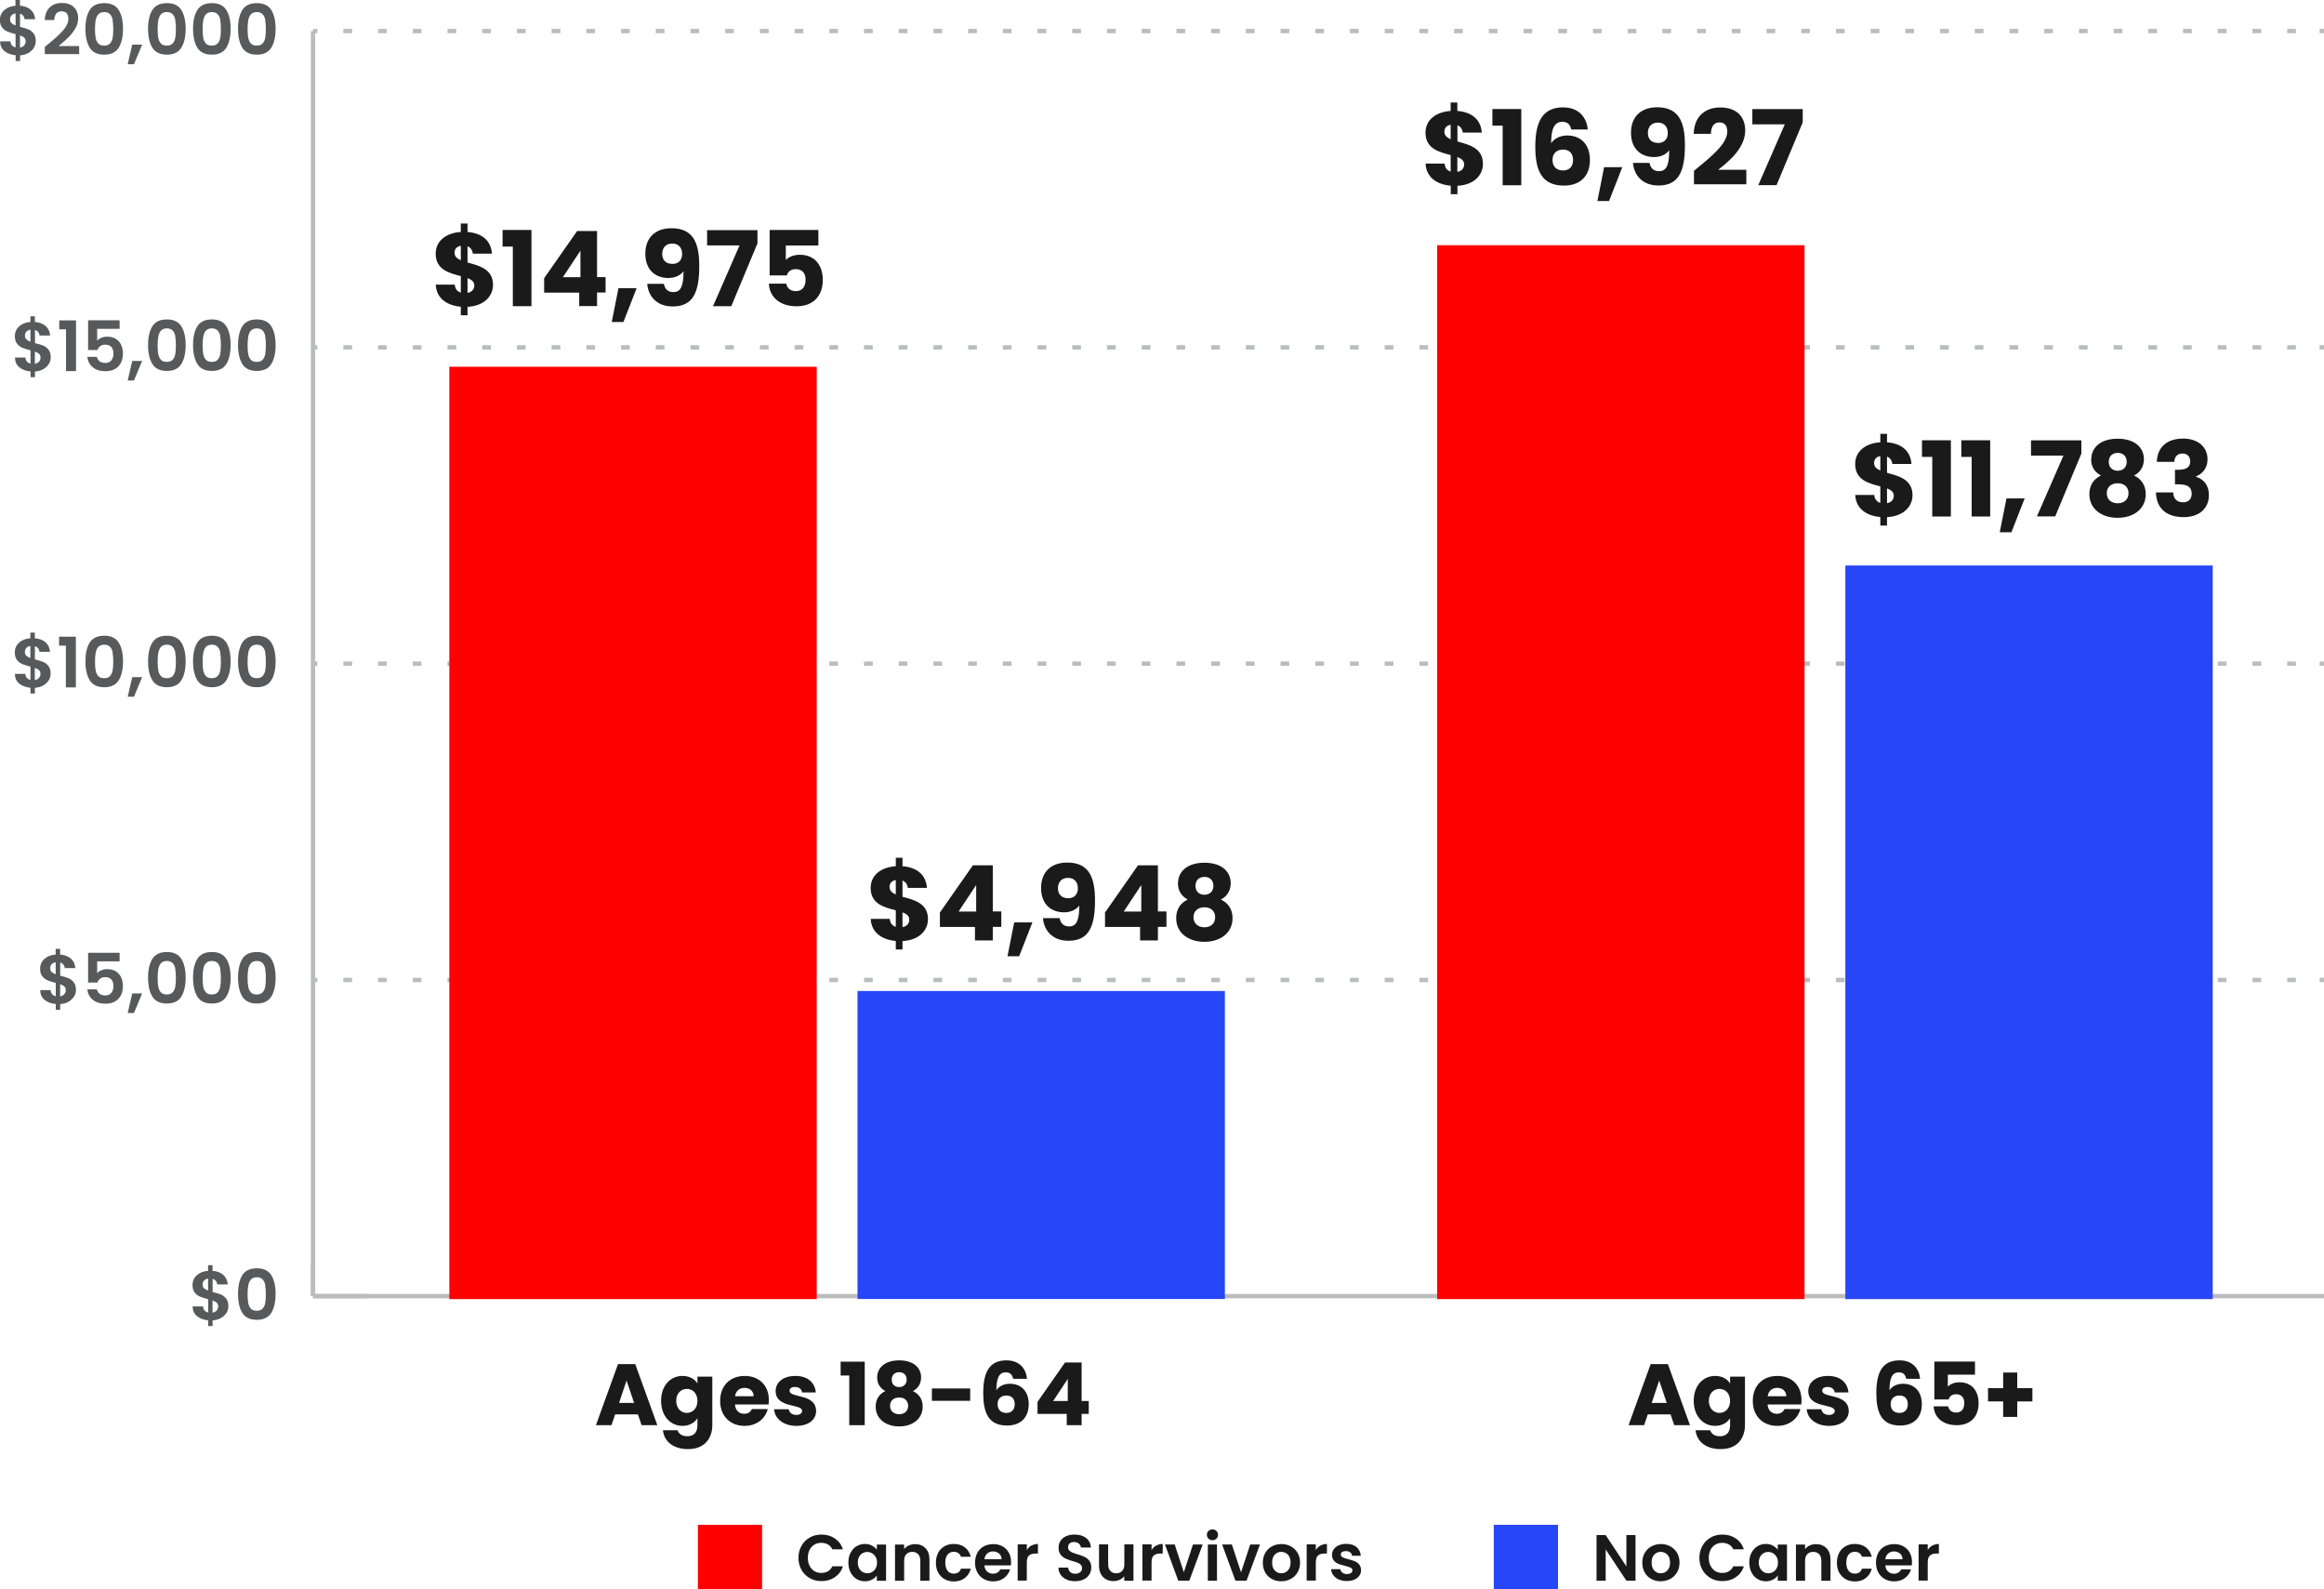 <?xml version="1.0" encoding="UTF-8"?>
<svg id="Layer_2" data-name="Layer 2" xmlns="http://www.w3.org/2000/svg" viewBox="0 0 267.14 182.63">
  <defs>
    <style>
      .cls-1 {
        fill: red;
      }

      .cls-2 {
        fill: #1a1a1a;
      }

      .cls-3 {
        fill: #58595b;
      }

      .cls-4 {
        fill: #2746f7;
      }

      .cls-5 {
        stroke-dasharray: 0 0 1 2.99;
      }

      .cls-5, .cls-6 {
        fill: none;
        stroke: #babcbe;
        stroke-miterlimit: 10;
        stroke-width: .5px;
      }
    </style>
  </defs>
  <g id="Layer_1-2" data-name="Layer 1">
    <g>
      <path class="cls-2" d="M73.33,162.55h-2.62l-.42,1.24h-1.79l2.54-7.02h1.98l2.54,7.02h-1.81l-.42-1.24Zm-1.31-3.89l-.86,2.57h1.73l-.87-2.57Z"/>
      <path class="cls-2" d="M78.45,158.13c.82,0,1.42,.37,1.72,.87v-.79h1.71v5.57c0,1.49-.86,2.76-2.79,2.76-1.66,0-2.74-.84-2.89-2.17h1.69c.11,.42,.53,.69,1.12,.69,.65,0,1.16-.34,1.16-1.28v-.79c-.31,.49-.9,.88-1.72,.88-1.37,0-2.46-1.12-2.46-2.88s1.09-2.86,2.46-2.86Zm.5,1.49c-.64,0-1.22,.48-1.22,1.37s.58,1.39,1.22,1.39,1.22-.49,1.22-1.38-.57-1.38-1.22-1.38Z"/>
      <path class="cls-2" d="M85.6,163.87c-1.64,0-2.82-1.1-2.82-2.87s1.16-2.87,2.82-2.87,2.78,1.08,2.78,2.78c0,.16-.01,.33-.03,.5h-3.87c.06,.73,.51,1.07,1.06,1.07,.48,0,.75-.24,.89-.54h1.82c-.27,1.09-1.26,1.93-2.65,1.93Zm-1.11-3.41h2.14c0-.61-.48-.96-1.05-.96s-.99,.34-1.09,.96Z"/>
      <path class="cls-2" d="M91.55,163.87c-1.49,0-2.49-.83-2.57-1.91h1.69c.04,.39,.39,.65,.86,.65,.44,0,.67-.2,.67-.45,0-.9-3.04-.25-3.04-2.3,0-.95,.81-1.73,2.27-1.73s2.24,.8,2.35,1.9h-1.58c-.05-.38-.34-.63-.82-.63-.4,0-.62,.16-.62,.43,0,.89,3.02,.26,3.05,2.34,0,.97-.86,1.7-2.26,1.7Z"/>
      <path class="cls-2" d="M97.62,158.08h-.99v-1.59h2.77v7.3h-1.78v-5.71Z"/>
      <path class="cls-2" d="M100.83,158.3c0-1.04,.81-1.96,2.53-1.96s2.52,.92,2.52,1.96c0,.75-.39,1.28-.94,1.57,.71,.34,1.12,.95,1.12,1.78,0,1.46-1.21,2.28-2.7,2.28s-2.7-.82-2.7-2.28c0-.83,.41-1.45,1.11-1.78-.56-.3-.94-.8-.94-1.57Zm1.48,3.27c0,.55,.39,.96,1.05,.96s1.03-.42,1.03-.96c0-.6-.42-.96-1.03-.96s-1.05,.34-1.05,.96Zm1.91-3.01c0-.55-.35-.86-.86-.86s-.86,.31-.86,.87c0,.53,.37,.84,.86,.84s.86-.32,.86-.85Z"/>
      <path class="cls-2" d="M107.12,159.57h4.4v1.42h-4.4v-1.42Z"/>
      <path class="cls-2" d="M116.46,158.46c-.1-.48-.34-.74-.85-.74-.77,0-1.07,.65-1.08,2.06,.29-.47,.88-.75,1.55-.75,1.27,0,2.17,.83,2.17,2.35s-.92,2.45-2.49,2.45c-2.2,0-2.74-1.56-2.74-3.74,0-2.5,.78-3.75,2.67-3.75,1.57,0,2.27,1.04,2.36,2.12h-1.59Zm-1.79,2.9c0,.64,.37,1.02,1.02,1.02,.58,0,.95-.37,.95-.99s-.33-1.01-.97-1.01c-.54,0-1,.32-1,.98Z"/>
      <path class="cls-2" d="M122.62,162.49h-3.36v-1.38l3.16-4.52h1.91v4.42h.82v1.48h-.82v1.3h-1.71v-1.3Zm.12-1.48v-2.54l-1.68,2.54h1.68Z"/>
    </g>
    <g>
      <path class="cls-2" d="M192.03,162.55h-2.62l-.42,1.24h-1.79l2.54-7.02h1.98l2.54,7.02h-1.81l-.42-1.24Zm-1.31-3.89l-.86,2.57h1.73l-.87-2.57Z"/>
      <path class="cls-2" d="M197.15,158.13c.82,0,1.42,.37,1.72,.87v-.79h1.71v5.57c0,1.49-.86,2.76-2.79,2.76-1.66,0-2.74-.84-2.89-2.17h1.69c.11,.42,.53,.69,1.12,.69,.65,0,1.16-.34,1.16-1.28v-.79c-.31,.49-.9,.88-1.72,.88-1.37,0-2.46-1.12-2.46-2.88s1.09-2.86,2.46-2.86Zm.5,1.49c-.64,0-1.22,.48-1.22,1.37s.58,1.39,1.22,1.39,1.22-.49,1.22-1.38-.57-1.38-1.22-1.38Z"/>
      <path class="cls-2" d="M204.3,163.87c-1.64,0-2.82-1.1-2.82-2.87s1.16-2.87,2.82-2.87,2.78,1.08,2.78,2.78c0,.16,0,.33-.03,.5h-3.87c.06,.73,.51,1.07,1.06,1.07,.48,0,.75-.24,.89-.54h1.82c-.27,1.09-1.26,1.93-2.65,1.93Zm-1.11-3.41h2.14c0-.61-.48-.96-1.05-.96s-.99,.34-1.09,.96Z"/>
      <path class="cls-2" d="M210.25,163.87c-1.49,0-2.49-.83-2.57-1.91h1.69c.04,.39,.39,.65,.86,.65,.44,0,.67-.2,.67-.45,0-.9-3.04-.25-3.04-2.3,0-.95,.81-1.73,2.27-1.73s2.24,.8,2.35,1.9h-1.58c-.05-.38-.34-.63-.82-.63-.4,0-.62,.16-.62,.43,0,.89,3.02,.26,3.05,2.34,0,.97-.86,1.7-2.26,1.7Z"/>
      <path class="cls-2" d="M219.12,158.46c-.1-.48-.34-.74-.85-.74-.77,0-1.07,.65-1.08,2.06,.29-.47,.88-.75,1.55-.75,1.27,0,2.17,.83,2.17,2.35s-.92,2.45-2.49,2.45c-2.2,0-2.74-1.56-2.74-3.74,0-2.5,.78-3.75,2.67-3.75,1.57,0,2.27,1.04,2.36,2.12h-1.59Zm-1.79,2.9c0,.64,.37,1.02,1.02,1.02,.58,0,.95-.37,.95-.99s-.33-1.01-.97-1.01c-.54,0-1,.32-1,.98Z"/>
      <path class="cls-2" d="M227.02,156.48v1.5h-3.12v1.38c.26-.29,.76-.5,1.34-.5,1.59,0,2.2,1.21,2.2,2.39,0,1.54-.9,2.54-2.52,2.54s-2.59-.91-2.65-2.17h1.67c.07,.38,.36,.72,.92,.72,.65,0,.93-.47,.93-1.1s-.33-1.01-.94-1.01c-.48,0-.76,.26-.85,.6h-1.65v-4.35h4.67Z"/>
      <path class="cls-2" d="M231.88,157.74v1.79h1.74v1.53h-1.74v1.78h-1.62v-1.78h-1.74v-1.53h1.74v-1.79h1.62Z"/>
    </g>
    <g>
      <path class="cls-2" d="M52.97,35.25c-1.63-.14-2.82-1-2.88-2.54h2.18c.05,.49,.29,.79,.7,.92v-1.9c-1.28-.34-2.89-.7-2.89-2.58,0-1.5,1.26-2.39,2.89-2.49v-.97h.77v.97c1.64,.13,2.7,.97,2.81,2.49h-2.2c-.05-.44-.28-.72-.61-.84v1.86c1.28,.36,2.93,.71,2.93,2.57,0,1.3-1.03,2.43-2.93,2.52v.97h-.77v-.98Zm0-5.33v-1.67c-.44,.07-.72,.34-.72,.8,0,.42,.29,.67,.72,.86Zm.77,2.04v1.7c.48-.08,.78-.41,.78-.85s-.31-.67-.78-.85Z"/>
      <path class="cls-2" d="M58.96,28.34h-1.19v-1.91h3.32v8.76h-2.14v-6.85Z"/>
      <path class="cls-2" d="M66.58,33.63h-4.03v-1.66l3.79-5.42h2.29v5.3h.98v1.77h-.98v1.56h-2.05v-1.56Zm.14-1.77v-3.05l-2.02,3.05h2.02Z"/>
      <path class="cls-2" d="M71.08,33.12h2.1l-1.52,3.89h-1.34l.77-3.89Z"/>
      <path class="cls-2" d="M76.31,32.62c.12,.61,.47,.95,1.1,.95,.86,0,1.16-.73,1.16-2.4-.35,.49-1,.78-1.74,.78-1.5,0-2.65-.94-2.65-2.79s1.15-2.93,3.01-2.93c2.5,0,3.19,1.69,3.19,4.35,0,2.99-.7,4.64-3.05,4.64-1.91,0-2.83-1.26-2.93-2.6h1.89Zm2.1-3.43c0-.78-.46-1.2-1.15-1.2s-1.14,.46-1.14,1.19c0,.66,.38,1.15,1.19,1.15,.67,0,1.1-.43,1.1-1.14Z"/>
      <path class="cls-2" d="M87.07,26.45v1.52l-3.01,7.22h-2.1l3.05-6.99h-3.73v-1.75h5.79Z"/>
      <path class="cls-2" d="M94.07,26.42v1.8h-3.74v1.66c.31-.35,.91-.6,1.61-.6,1.91,0,2.64,1.45,2.64,2.87,0,1.85-1.08,3.05-3.02,3.05s-3.11-1.09-3.18-2.6h2c.08,.46,.43,.86,1.1,.86,.78,0,1.12-.56,1.12-1.32s-.4-1.21-1.13-1.21c-.58,0-.91,.31-1.02,.72h-1.98v-5.22h5.6Z"/>
    </g>
    <g>
      <path class="cls-2" d="M102.97,108.14c-1.63-.14-2.82-1-2.88-2.54h2.18c.05,.49,.29,.79,.7,.92v-1.9c-1.28-.34-2.89-.7-2.89-2.58,0-1.5,1.26-2.39,2.89-2.49v-.97h.77v.97c1.64,.13,2.7,.97,2.81,2.49h-2.2c-.05-.44-.28-.72-.61-.84v1.86c1.28,.36,2.93,.71,2.93,2.57,0,1.3-1.03,2.43-2.93,2.52v.97h-.77v-.98Zm0-5.33v-1.67c-.44,.07-.72,.34-.72,.8,0,.42,.29,.67,.72,.86Zm.77,2.04v1.7c.48-.08,.78-.41,.78-.85s-.31-.67-.78-.85Z"/>
      <path class="cls-2" d="M112.07,106.53h-4.03v-1.66l3.79-5.42h2.29v5.3h.98v1.77h-.98v1.56h-2.05v-1.56Zm.14-1.77v-3.05l-2.02,3.05h2.02Z"/>
      <path class="cls-2" d="M116.57,106.01h2.1l-1.52,3.89h-1.34l.77-3.89Z"/>
      <path class="cls-2" d="M121.8,105.52c.12,.61,.47,.95,1.1,.95,.86,0,1.16-.73,1.16-2.4-.35,.49-1,.78-1.74,.78-1.5,0-2.65-.94-2.65-2.79s1.15-2.93,3.01-2.93c2.5,0,3.19,1.69,3.19,4.35,0,2.99-.7,4.64-3.05,4.64-1.91,0-2.83-1.26-2.93-2.6h1.89Zm2.1-3.43c0-.78-.46-1.2-1.15-1.2s-1.14,.46-1.14,1.19c0,.66,.38,1.15,1.19,1.15,.67,0,1.1-.43,1.1-1.14Z"/>
      <path class="cls-2" d="M131.05,106.53h-4.03v-1.66l3.79-5.42h2.29v5.3h.98v1.77h-.98v1.56h-2.05v-1.56Zm.14-1.77v-3.05l-2.02,3.05h2.02Z"/>
      <path class="cls-2" d="M135.41,101.5c0-1.25,.97-2.35,3.04-2.35s3.02,1.1,3.02,2.35c0,.9-.47,1.54-1.13,1.88,.85,.41,1.34,1.14,1.34,2.13,0,1.75-1.45,2.73-3.24,2.73s-3.24-.98-3.24-2.73c0-1,.49-1.74,1.33-2.13-.67-.36-1.13-.96-1.13-1.88Zm1.78,3.92c0,.66,.47,1.15,1.26,1.15s1.23-.5,1.23-1.15c0-.72-.5-1.15-1.23-1.15s-1.26,.41-1.26,1.15Zm2.29-3.61c0-.66-.42-1.03-1.03-1.03s-1.03,.37-1.03,1.04c0,.64,.44,1.01,1.03,1.01s1.03-.38,1.03-1.02Z"/>
    </g>
    <g>
      <path class="cls-2" d="M166.75,21.34c-1.63-.14-2.82-1-2.88-2.54h2.18c.05,.49,.29,.79,.7,.92v-1.9c-1.28-.34-2.89-.7-2.89-2.58,0-1.5,1.26-2.39,2.89-2.49v-.97h.77v.97c1.64,.13,2.7,.97,2.81,2.49h-2.19c-.05-.44-.28-.72-.61-.84v1.86c1.28,.36,2.93,.71,2.93,2.57,0,1.3-1.03,2.43-2.93,2.52v.97h-.77v-.98Zm0-5.33v-1.67c-.44,.07-.72,.34-.72,.8,0,.42,.29,.67,.72,.86Zm.77,2.04v1.7c.48-.08,.78-.41,.78-.85s-.31-.67-.78-.85Z"/>
      <path class="cls-2" d="M172.74,14.44h-1.19v-1.91h3.32v8.76h-2.14v-6.85Z"/>
      <path class="cls-2" d="M180.61,14.89c-.12-.58-.41-.89-1.02-.89-.92,0-1.28,.78-1.29,2.47,.35-.56,1.06-.9,1.86-.9,1.52,0,2.6,1,2.6,2.82s-1.1,2.94-2.99,2.94c-2.64,0-3.29-1.87-3.29-4.49,0-3,.94-4.5,3.2-4.5,1.88,0,2.72,1.25,2.83,2.54h-1.91Zm-2.15,3.48c0,.77,.44,1.22,1.22,1.22,.7,0,1.14-.44,1.14-1.19s-.4-1.21-1.16-1.21c-.65,0-1.2,.38-1.2,1.18Z"/>
      <path class="cls-2" d="M184.38,19.21h2.1l-1.52,3.89h-1.34l.77-3.89Z"/>
      <path class="cls-2" d="M189.61,18.72c.12,.61,.47,.95,1.1,.95,.87,0,1.16-.73,1.16-2.4-.35,.49-1,.78-1.74,.78-1.5,0-2.65-.94-2.65-2.79s1.15-2.93,3.01-2.93c2.49,0,3.19,1.69,3.19,4.35,0,2.99-.7,4.64-3.04,4.64-1.91,0-2.83-1.26-2.93-2.6h1.89Zm2.1-3.43c0-.78-.46-1.2-1.15-1.2s-1.14,.46-1.14,1.19c0,.66,.38,1.15,1.19,1.15,.67,0,1.1-.43,1.1-1.14Z"/>
      <path class="cls-2" d="M194.71,19.64c1.86-1.54,3.84-3.06,3.84-4.53,0-.64-.29-1.04-.91-1.04s-.97,.48-.97,1.31h-1.98c.06-2.12,1.44-3.03,3.04-3.03,1.99,0,2.88,1.16,2.88,2.64,0,1.92-1.71,3.45-3.11,4.52h3.24v1.67h-6.02v-1.52Z"/>
      <path class="cls-2" d="M207.22,12.54v1.52l-3.01,7.22h-2.1l3.05-6.99h-3.73v-1.75h5.79Z"/>
    </g>
    <g>
      <path class="cls-2" d="M216.14,59.42c-1.63-.14-2.82-1-2.88-2.54h2.18c.05,.49,.29,.79,.7,.92v-1.9c-1.28-.34-2.89-.7-2.89-2.58,0-1.5,1.26-2.39,2.89-2.49v-.97h.77v.97c1.64,.13,2.7,.97,2.81,2.49h-2.2c-.05-.44-.28-.72-.61-.84v1.86c1.28,.36,2.93,.71,2.93,2.57,0,1.3-1.03,2.43-2.93,2.52v.97h-.77v-.98Zm0-5.33v-1.67c-.44,.07-.72,.34-.72,.8,0,.42,.29,.67,.72,.86Zm.77,2.04v1.7c.48-.08,.78-.41,.78-.85s-.31-.67-.78-.85Z"/>
      <path class="cls-2" d="M222.12,52.51h-1.19v-1.91h3.32v8.76h-2.14v-6.85Z"/>
      <path class="cls-2" d="M226.64,52.51h-1.19v-1.91h3.32v8.76h-2.13v-6.85Z"/>
      <path class="cls-2" d="M230.63,57.28h2.1l-1.52,3.89h-1.34l.77-3.89Z"/>
      <path class="cls-2" d="M239.25,50.61v1.52l-3.01,7.22h-2.1l3.05-6.99h-3.73v-1.75h5.79Z"/>
      <path class="cls-2" d="M240.39,52.77c0-1.25,.97-2.35,3.03-2.35s3.02,1.1,3.02,2.35c0,.9-.47,1.54-1.13,1.88,.85,.41,1.34,1.14,1.34,2.13,0,1.75-1.45,2.73-3.24,2.73s-3.24-.98-3.24-2.73c0-1,.49-1.74,1.33-2.13-.67-.36-1.13-.96-1.13-1.88Zm1.78,3.92c0,.66,.47,1.15,1.26,1.15s1.24-.5,1.24-1.15c0-.72-.5-1.15-1.24-1.15s-1.26,.41-1.26,1.15Zm2.29-3.61c0-.66-.42-1.03-1.03-1.03s-1.03,.37-1.03,1.04c0,.64,.44,1.01,1.03,1.01s1.03-.38,1.03-1.02Z"/>
      <path class="cls-2" d="M250.91,50.4c1.85,0,2.84,1.06,2.84,2.37,0,1.15-.72,1.76-1.32,1.97v.05c.88,.29,1.48,.96,1.48,2.11,0,1.48-1.06,2.53-2.89,2.53s-3.14-.86-3.2-2.84h1.99c.01,.68,.38,1.14,1.14,1.14,.64,0,.98-.41,.98-.98,0-.78-.47-1.09-1.54-1.09h-.38v-1.67h.38c.7,0,1.37-.17,1.37-.96,0-.59-.35-.91-.9-.91-.66,0-.9,.48-.94,.96h-2c.07-1.73,1.2-2.67,2.99-2.67Z"/>
    </g>
    <g>
      <line class="cls-6" x1="35.98" y1="148.96" x2="267.14" y2="148.96"/>
      <line class="cls-6" x1="35.98" y1="148.96" x2="35.98" y2="145.33"/>
    </g>
    <g>
      <g>
        <path class="cls-3" d="M26.03,150.87c-.14,.24-.35,.44-.62,.6-.28,.16-.6,.25-.97,.28v.65h-.51v-.66c-.53-.05-.96-.21-1.29-.48-.33-.27-.49-.65-.5-1.12h1.2c.03,.38,.23,.62,.59,.7v-1.53c-.38-.1-.69-.19-.93-.29-.24-.1-.44-.25-.61-.46-.17-.21-.26-.5-.26-.87,0-.46,.17-.84,.5-1.14,.33-.29,.76-.46,1.29-.5v-.65h.51v.65c.51,.04,.92,.2,1.23,.46,.31,.27,.48,.63,.52,1.1h-1.21c-.02-.15-.07-.29-.16-.4-.09-.11-.22-.2-.37-.24v1.51c.4,.1,.72,.2,.95,.29,.23,.09,.43,.25,.6,.46,.17,.21,.26,.5,.26,.87,0,.28-.07,.54-.21,.78Zm-2.57-2.82c.11,.11,.26,.2,.46,.27v-1.38c-.19,.03-.34,.1-.46,.22s-.17,.27-.17,.47c0,.18,.05,.32,.16,.43Zm1.45,2.55c.11-.13,.17-.28,.17-.46s-.06-.32-.17-.42c-.11-.11-.27-.19-.48-.26v1.4c.2-.04,.36-.12,.48-.25Z"/>
        <path class="cls-3" d="M27.86,146.54c.33-.52,.89-.78,1.66-.78s1.33,.26,1.66,.78,.5,1.25,.5,2.17-.17,1.66-.5,2.18c-.33,.53-.89,.79-1.66,.79s-1.33-.26-1.66-.79c-.33-.53-.5-1.26-.5-2.18s.17-1.65,.5-2.17Zm2.64,1.17c-.05-.27-.15-.49-.3-.66-.15-.17-.38-.26-.68-.26s-.52,.09-.68,.26c-.15,.17-.25,.39-.3,.66-.05,.27-.08,.6-.08,1s.02,.75,.07,1.02c.05,.27,.15,.5,.3,.66,.15,.17,.38,.25,.68,.25s.53-.08,.68-.25c.15-.17,.26-.39,.3-.66,.05-.28,.07-.62,.07-1.02s-.03-.73-.08-1Z"/>
      </g>
      <g>
        <path class="cls-3" d="M8.51,114.52c-.14,.24-.35,.44-.62,.6s-.6,.25-.97,.28v.65h-.51v-.66c-.53-.05-.96-.21-1.29-.48-.33-.27-.49-.65-.5-1.12h1.2c.03,.38,.23,.62,.59,.7v-1.53c-.38-.1-.69-.19-.93-.29-.23-.1-.44-.25-.61-.46-.17-.21-.26-.5-.26-.87,0-.46,.17-.84,.5-1.14,.33-.29,.76-.46,1.29-.5v-.65h.51v.65c.51,.04,.92,.2,1.23,.46,.31,.27,.48,.63,.52,1.1h-1.21c-.02-.15-.07-.29-.16-.4-.09-.11-.22-.2-.37-.24v1.51c.4,.1,.72,.2,.95,.29,.23,.09,.43,.25,.6,.46,.17,.21,.26,.5,.26,.87,0,.28-.07,.54-.21,.78Zm-2.57-2.82c.11,.11,.26,.2,.46,.27v-1.38c-.19,.03-.34,.1-.46,.22-.11,.12-.17,.27-.17,.47,0,.18,.05,.32,.16,.43Zm1.45,2.55c.12-.13,.17-.28,.17-.46s-.06-.32-.17-.42c-.11-.11-.27-.19-.48-.26v1.4c.2-.04,.36-.12,.48-.25Z"/>
        <path class="cls-3" d="M13.76,110.48h-2.59v1.37c.11-.14,.27-.25,.48-.34s.43-.13,.66-.13c.43,0,.78,.09,1.05,.28,.27,.19,.47,.43,.59,.72,.12,.29,.18,.6,.18,.93,0,.61-.17,1.11-.52,1.48-.35,.37-.85,.56-1.49,.56-.61,0-1.09-.15-1.46-.46-.36-.3-.57-.7-.62-1.19h1.09c.05,.21,.16,.38,.32,.51s.38,.19,.64,.19c.31,0,.55-.1,.71-.3,.16-.2,.24-.46,.24-.78s-.08-.58-.24-.76c-.16-.17-.4-.26-.72-.26-.22,0-.41,.06-.56,.17-.15,.11-.26,.26-.32,.45h-1.07v-3.42h3.62v.98Z"/>
        <path class="cls-3" d="M16.34,114.17l-.94,2.25h-.72l.52-2.25h1.14Z"/>
        <path class="cls-3" d="M17.52,110.19c.33-.52,.89-.78,1.66-.78s1.33,.26,1.66,.78,.5,1.25,.5,2.17-.17,1.66-.5,2.18c-.33,.53-.89,.79-1.66,.79s-1.33-.26-1.66-.79c-.33-.53-.5-1.26-.5-2.18s.17-1.65,.5-2.17Zm2.64,1.17c-.05-.27-.15-.49-.3-.66-.15-.17-.38-.26-.68-.26s-.52,.09-.68,.26c-.15,.17-.25,.39-.3,.66-.05,.27-.08,.6-.08,1s.02,.75,.07,1.02c.05,.27,.15,.5,.3,.66,.15,.17,.38,.25,.68,.25s.53-.08,.68-.25c.15-.17,.26-.39,.3-.66,.05-.28,.07-.62,.07-1.02s-.03-.73-.08-1Z"/>
        <path class="cls-3" d="M22.69,110.19c.33-.52,.89-.78,1.66-.78s1.33,.26,1.66,.78,.5,1.25,.5,2.17-.17,1.66-.5,2.18c-.33,.53-.89,.79-1.66,.79s-1.33-.26-1.66-.79c-.33-.53-.5-1.26-.5-2.18s.17-1.65,.5-2.17Zm2.64,1.17c-.05-.27-.15-.49-.3-.66-.15-.17-.38-.26-.68-.26s-.52,.09-.68,.26c-.15,.17-.25,.39-.3,.66-.05,.27-.08,.6-.08,1s.02,.75,.07,1.02c.05,.27,.15,.5,.3,.66,.15,.17,.38,.25,.68,.25s.53-.08,.68-.25c.15-.17,.26-.39,.3-.66,.05-.28,.07-.62,.07-1.02s-.03-.73-.08-1Z"/>
        <path class="cls-3" d="M27.86,110.19c.33-.52,.89-.78,1.66-.78s1.33,.26,1.66,.78,.5,1.25,.5,2.17-.17,1.66-.5,2.18c-.33,.53-.89,.79-1.66,.79s-1.33-.26-1.66-.79c-.33-.53-.5-1.26-.5-2.18s.17-1.65,.5-2.17Zm2.64,1.17c-.05-.27-.15-.49-.3-.66-.15-.17-.38-.26-.68-.26s-.52,.09-.68,.26c-.15,.17-.25,.39-.3,.66-.05,.27-.08,.6-.08,1s.02,.75,.07,1.02c.05,.27,.15,.5,.3,.66,.15,.17,.38,.25,.68,.25s.53-.08,.68-.25c.15-.17,.26-.39,.3-.66,.05-.28,.07-.62,.07-1.02s-.03-.73-.08-1Z"/>
      </g>
      <g>
        <path class="cls-3" d="M5.6,78.17c-.14,.24-.35,.44-.62,.6s-.6,.25-.97,.28v.65h-.51v-.66c-.53-.05-.96-.21-1.29-.48-.33-.27-.49-.65-.5-1.12h1.2c.03,.38,.23,.62,.59,.7v-1.53c-.38-.1-.69-.19-.93-.29-.23-.1-.44-.25-.61-.46-.17-.21-.26-.5-.26-.87,0-.46,.17-.84,.5-1.14,.33-.29,.76-.46,1.29-.5v-.65h.51v.65c.51,.04,.92,.2,1.23,.46,.31,.27,.48,.63,.52,1.1h-1.21c-.02-.15-.07-.29-.16-.4-.09-.11-.22-.2-.37-.24v1.51c.4,.1,.72,.2,.95,.29,.23,.09,.43,.25,.6,.46,.17,.21,.26,.5,.26,.87,0,.28-.07,.54-.21,.78Zm-2.57-2.82c.11,.11,.26,.2,.46,.27v-1.38c-.19,.03-.34,.1-.46,.22-.11,.12-.17,.27-.17,.47,0,.18,.05,.32,.16,.43Zm1.45,2.55c.12-.13,.17-.28,.17-.46s-.06-.32-.17-.42c-.11-.11-.27-.19-.48-.26v1.4c.2-.04,.36-.12,.48-.25Z"/>
        <path class="cls-3" d="M6.79,74.2v-1.03h1.93v5.83h-1.15v-4.8h-.78Z"/>
        <path class="cls-3" d="M10.32,73.84c.33-.52,.89-.78,1.66-.78s1.33,.26,1.66,.78,.5,1.25,.5,2.17-.17,1.66-.5,2.18c-.33,.53-.89,.79-1.66,.79s-1.33-.26-1.66-.79c-.33-.53-.5-1.26-.5-2.18s.17-1.65,.5-2.17Zm2.64,1.17c-.05-.27-.15-.49-.3-.66-.15-.17-.38-.26-.68-.26s-.52,.09-.68,.26c-.15,.17-.25,.39-.3,.66-.05,.27-.08,.6-.08,1s.02,.75,.07,1.02c.05,.27,.15,.5,.3,.66,.15,.17,.38,.25,.68,.25s.53-.08,.68-.25c.15-.17,.26-.39,.3-.66,.05-.28,.07-.62,.07-1.02s-.03-.73-.08-1Z"/>
        <path class="cls-3" d="M16.34,77.82l-.94,2.25h-.72l.52-2.25h1.14Z"/>
        <path class="cls-3" d="M17.52,73.84c.33-.52,.89-.78,1.66-.78s1.33,.26,1.66,.78,.5,1.25,.5,2.17-.17,1.66-.5,2.18c-.33,.53-.89,.79-1.66,.79s-1.33-.26-1.66-.79c-.33-.53-.5-1.26-.5-2.18s.17-1.65,.5-2.17Zm2.64,1.17c-.05-.27-.15-.49-.3-.66-.15-.17-.38-.26-.68-.26s-.52,.09-.68,.26c-.15,.17-.25,.39-.3,.66-.05,.27-.08,.6-.08,1s.02,.75,.07,1.02c.05,.27,.15,.5,.3,.66,.15,.17,.38,.25,.68,.25s.53-.08,.68-.25c.15-.17,.26-.39,.3-.66,.05-.28,.07-.62,.07-1.02s-.03-.73-.08-1Z"/>
        <path class="cls-3" d="M22.69,73.84c.33-.52,.89-.78,1.66-.78s1.33,.26,1.66,.78,.5,1.25,.5,2.17-.17,1.66-.5,2.18c-.33,.53-.89,.79-1.66,.79s-1.33-.26-1.66-.79c-.33-.53-.5-1.26-.5-2.18s.17-1.65,.5-2.17Zm2.64,1.17c-.05-.27-.15-.49-.3-.66-.15-.17-.38-.26-.68-.26s-.52,.09-.68,.26c-.15,.17-.25,.39-.3,.66-.05,.27-.08,.6-.08,1s.02,.75,.07,1.02c.05,.27,.15,.5,.3,.66,.15,.17,.38,.25,.68,.25s.53-.08,.68-.25c.15-.17,.26-.39,.3-.66,.05-.28,.07-.62,.07-1.02s-.03-.73-.08-1Z"/>
        <path class="cls-3" d="M27.86,73.84c.33-.52,.89-.78,1.66-.78s1.33,.26,1.66,.78,.5,1.25,.5,2.17-.17,1.66-.5,2.18c-.33,.53-.89,.79-1.66,.79s-1.33-.26-1.66-.79c-.33-.53-.5-1.26-.5-2.18s.17-1.65,.5-2.17Zm2.64,1.17c-.05-.27-.15-.49-.3-.66-.15-.17-.38-.26-.68-.26s-.52,.09-.68,.26c-.15,.17-.25,.39-.3,.66-.05,.27-.08,.6-.08,1s.02,.75,.07,1.02c.05,.27,.15,.5,.3,.66,.15,.17,.38,.25,.68,.25s.53-.08,.68-.25c.15-.17,.26-.39,.3-.66,.05-.28,.07-.62,.07-1.02s-.03-.73-.08-1Z"/>
      </g>
      <g>
        <path class="cls-3" d="M5.61,41.82c-.14,.24-.35,.44-.62,.6-.28,.16-.6,.25-.97,.28v.65h-.51v-.66c-.53-.05-.96-.21-1.29-.48-.33-.27-.49-.65-.5-1.12h1.2c.03,.38,.23,.62,.59,.7v-1.53c-.38-.1-.69-.19-.93-.29-.24-.1-.44-.25-.61-.46-.17-.21-.26-.5-.26-.87,0-.46,.17-.84,.5-1.14,.33-.29,.76-.46,1.29-.5v-.65h.51v.65c.51,.04,.92,.2,1.23,.46,.31,.27,.48,.63,.52,1.1h-1.21c-.02-.15-.07-.29-.16-.4-.09-.11-.22-.2-.37-.24v1.51c.4,.1,.72,.2,.95,.29,.23,.09,.43,.25,.6,.46,.17,.21,.26,.5,.26,.87,0,.28-.07,.54-.21,.78Zm-2.57-2.82c.11,.11,.26,.2,.46,.27v-1.38c-.19,.03-.34,.1-.46,.22s-.17,.27-.17,.47c0,.18,.05,.32,.16,.43Zm1.45,2.55c.11-.13,.17-.28,.17-.46s-.06-.32-.17-.42c-.11-.11-.27-.19-.48-.26v1.4c.2-.04,.36-.12,.48-.25Z"/>
        <path class="cls-3" d="M6.81,37.85v-1.03h1.93v5.83h-1.15v-4.8h-.78Z"/>
        <path class="cls-3" d="M13.76,37.79h-2.59v1.37c.11-.14,.27-.25,.48-.34s.43-.13,.66-.13c.43,0,.78,.09,1.05,.28,.27,.19,.47,.43,.59,.72,.12,.29,.18,.6,.18,.93,0,.61-.17,1.11-.52,1.48-.35,.37-.85,.56-1.49,.56-.61,0-1.09-.15-1.46-.46-.36-.3-.57-.7-.62-1.19h1.09c.05,.21,.16,.38,.32,.51s.38,.19,.64,.19c.31,0,.55-.1,.71-.3,.16-.2,.24-.46,.24-.78s-.08-.58-.24-.76c-.16-.17-.4-.26-.72-.26-.22,0-.41,.06-.56,.17-.15,.11-.26,.26-.32,.45h-1.07v-3.42h3.62v.98Z"/>
        <path class="cls-3" d="M16.34,41.48l-.94,2.25h-.72l.52-2.25h1.14Z"/>
        <path class="cls-3" d="M17.52,37.49c.33-.52,.89-.78,1.66-.78s1.33,.26,1.66,.78,.5,1.25,.5,2.17-.17,1.66-.5,2.18c-.33,.53-.89,.79-1.66,.79s-1.33-.26-1.66-.79c-.33-.53-.5-1.26-.5-2.18s.17-1.65,.5-2.17Zm2.64,1.17c-.05-.27-.15-.49-.3-.66-.15-.17-.38-.26-.68-.26s-.52,.09-.68,.26c-.15,.17-.25,.39-.3,.66-.05,.27-.08,.6-.08,1s.02,.75,.07,1.02c.05,.27,.15,.5,.3,.66,.15,.17,.38,.25,.68,.25s.53-.08,.68-.25c.15-.17,.26-.39,.3-.66,.05-.28,.07-.62,.07-1.02s-.03-.73-.08-1Z"/>
        <path class="cls-3" d="M22.69,37.49c.33-.52,.89-.78,1.66-.78s1.33,.26,1.66,.78,.5,1.25,.5,2.17-.17,1.66-.5,2.18c-.33,.53-.89,.79-1.66,.79s-1.33-.26-1.66-.79c-.33-.53-.5-1.26-.5-2.18s.17-1.65,.5-2.17Zm2.64,1.17c-.05-.27-.15-.49-.3-.66-.15-.17-.38-.26-.68-.26s-.52,.09-.68,.26c-.15,.17-.25,.39-.3,.66-.05,.27-.08,.6-.08,1s.02,.75,.07,1.02c.05,.27,.15,.5,.3,.66,.15,.17,.38,.25,.68,.25s.53-.08,.68-.25c.15-.17,.26-.39,.3-.66,.05-.28,.07-.62,.07-1.02s-.03-.73-.08-1Z"/>
        <path class="cls-3" d="M27.86,37.49c.33-.52,.89-.78,1.66-.78s1.33,.26,1.66,.78,.5,1.25,.5,2.17-.17,1.66-.5,2.18c-.33,.53-.89,.79-1.66,.79s-1.33-.26-1.66-.79c-.33-.53-.5-1.26-.5-2.18s.17-1.65,.5-2.17Zm2.64,1.17c-.05-.27-.15-.49-.3-.66-.15-.17-.38-.26-.68-.26s-.52,.09-.68,.26c-.15,.17-.25,.39-.3,.66-.05,.27-.08,.6-.08,1s.02,.75,.07,1.02c.05,.27,.15,.5,.3,.66,.15,.17,.38,.25,.68,.25s.53-.08,.68-.25c.15-.17,.26-.39,.3-.66,.05-.28,.07-.62,.07-1.02s-.03-.73-.08-1Z"/>
      </g>
      <g>
        <path class="cls-3" d="M3.9,5.48c-.14,.24-.35,.44-.62,.6-.28,.16-.6,.25-.97,.28v.65h-.51v-.66c-.53-.05-.96-.21-1.29-.48-.33-.27-.49-.65-.5-1.12H1.2c.03,.38,.23,.62,.59,.7v-1.53c-.38-.1-.69-.19-.93-.29-.24-.1-.44-.25-.61-.46-.17-.21-.26-.5-.26-.87,0-.46,.17-.84,.5-1.14,.33-.29,.76-.46,1.29-.5V0h.51V.65c.51,.04,.92,.2,1.23,.46,.31,.27,.48,.63,.52,1.1h-1.21c-.02-.15-.07-.29-.16-.4-.09-.11-.22-.2-.37-.24v1.51c.4,.1,.72,.2,.95,.29,.23,.09,.43,.25,.6,.46,.17,.21,.26,.5,.26,.87,0,.28-.07,.54-.21,.78ZM1.33,2.66c.11,.11,.26,.2,.46,.27V1.54c-.19,.03-.34,.1-.46,.22s-.17,.27-.17,.47c0,.18,.05,.32,.16,.43Zm1.45,2.55c.11-.13,.17-.28,.17-.46s-.06-.32-.17-.42c-.11-.11-.27-.19-.48-.26v1.4c.2-.04,.36-.12,.48-.25Z"/>
        <path class="cls-3" d="M5.58,5.04c.51-.43,.92-.78,1.22-1.07,.3-.29,.56-.58,.76-.89,.2-.31,.3-.61,.3-.91,0-.27-.06-.49-.19-.64-.13-.15-.33-.23-.59-.23s-.47,.09-.62,.27c-.14,.18-.22,.42-.22,.73h-1.09c.02-.64,.21-1.12,.57-1.46,.36-.33,.82-.5,1.37-.5,.61,0,1.08,.16,1.4,.48,.33,.32,.49,.75,.49,1.28,0,.42-.11,.81-.34,1.19-.22,.38-.48,.71-.77,.99-.29,.28-.66,.62-1.13,1.01h2.36v.93h-3.95v-.83l.42-.35Z"/>
        <path class="cls-3" d="M10.32,1.14c.33-.52,.89-.78,1.66-.78s1.33,.26,1.66,.78,.5,1.25,.5,2.17-.17,1.66-.5,2.18c-.33,.53-.89,.79-1.66,.79s-1.33-.26-1.66-.79c-.33-.53-.5-1.26-.5-2.18s.17-1.65,.5-2.17Zm2.64,1.17c-.05-.27-.15-.49-.3-.66-.15-.17-.38-.26-.68-.26s-.52,.09-.68,.26c-.15,.17-.25,.39-.3,.66-.05,.27-.08,.6-.08,1s.02,.75,.07,1.02c.05,.27,.15,.5,.3,.66,.15,.17,.38,.25,.68,.25s.53-.08,.68-.25c.15-.17,.26-.39,.3-.66,.05-.28,.07-.62,.07-1.02s-.03-.73-.08-1Z"/>
        <path class="cls-3" d="M16.34,5.13l-.94,2.25h-.72l.52-2.25h1.14Z"/>
        <path class="cls-3" d="M17.52,1.14c.33-.52,.89-.78,1.66-.78s1.33,.26,1.66,.78,.5,1.25,.5,2.17-.17,1.66-.5,2.18c-.33,.53-.89,.79-1.66,.79s-1.33-.26-1.66-.79c-.33-.53-.5-1.26-.5-2.18s.17-1.65,.5-2.17Zm2.64,1.17c-.05-.27-.15-.49-.3-.66-.15-.17-.38-.26-.68-.26s-.52,.09-.68,.26c-.15,.17-.25,.39-.3,.66-.05,.27-.08,.6-.08,1s.02,.75,.07,1.02c.05,.27,.15,.5,.3,.66,.15,.17,.38,.25,.68,.25s.53-.08,.68-.25c.15-.17,.26-.39,.3-.66,.05-.28,.07-.62,.07-1.02s-.03-.73-.08-1Z"/>
        <path class="cls-3" d="M22.69,1.14c.33-.52,.89-.78,1.66-.78s1.33,.26,1.66,.78,.5,1.25,.5,2.17-.17,1.66-.5,2.18c-.33,.53-.89,.79-1.66,.79s-1.33-.26-1.66-.79c-.33-.53-.5-1.26-.5-2.18s.17-1.65,.5-2.17Zm2.64,1.17c-.05-.27-.15-.49-.3-.66-.15-.17-.38-.26-.68-.26s-.52,.09-.68,.26c-.15,.17-.25,.39-.3,.66-.05,.27-.08,.6-.08,1s.02,.75,.07,1.02c.05,.27,.15,.5,.3,.66,.15,.17,.38,.25,.68,.25s.53-.08,.68-.25c.15-.17,.26-.39,.3-.66,.05-.28,.07-.62,.07-1.02s-.03-.73-.08-1Z"/>
        <path class="cls-3" d="M27.86,1.14c.33-.52,.89-.78,1.66-.78s1.33,.26,1.66,.78,.5,1.25,.5,2.17-.17,1.66-.5,2.18c-.33,.53-.89,.79-1.66,.79s-1.33-.26-1.66-.79c-.33-.53-.5-1.26-.5-2.18s.17-1.65,.5-2.17Zm2.64,1.17c-.05-.27-.15-.49-.3-.66-.15-.17-.38-.26-.68-.26s-.52,.09-.68,.26c-.15,.17-.25,.39-.3,.66-.05,.27-.08,.6-.08,1s.02,.75,.07,1.02c.05,.27,.15,.5,.3,.66,.15,.17,.38,.25,.68,.25s.53-.08,.68-.25c.15-.17,.26-.39,.3-.66,.05-.28,.07-.62,.07-1.02s-.03-.73-.08-1Z"/>
      </g>
    </g>
    <line class="cls-6" x1="35.98" y1="148.96" x2="35.98" y2="3.57"/>
    <g>
      <line class="cls-6" x1="35.98" y1="148.96" x2="42.19" y2="148.96"/>
      <g>
        <line class="cls-6" x1="35.98" y1="112.62" x2="36.48" y2="112.62"/>
        <line class="cls-5" x1="39.47" y1="112.62" x2="265.15" y2="112.62"/>
        <line class="cls-6" x1="266.64" y1="112.62" x2="267.14" y2="112.62"/>
      </g>
      <g>
        <line class="cls-6" x1="35.98" y1="76.27" x2="36.48" y2="76.27"/>
        <line class="cls-5" x1="39.47" y1="76.27" x2="265.15" y2="76.27"/>
        <line class="cls-6" x1="266.64" y1="76.27" x2="267.14" y2="76.27"/>
      </g>
      <g>
        <line class="cls-6" x1="35.98" y1="39.92" x2="36.48" y2="39.92"/>
        <line class="cls-5" x1="39.47" y1="39.92" x2="265.15" y2="39.92"/>
        <line class="cls-6" x1="266.64" y1="39.92" x2="267.14" y2="39.92"/>
      </g>
      <g>
        <line class="cls-6" x1="35.98" y1="3.57" x2="36.48" y2="3.57"/>
        <line class="cls-5" x1="39.47" y1="3.57" x2="265.15" y2="3.57"/>
        <line class="cls-6" x1="266.64" y1="3.57" x2="267.14" y2="3.57"/>
      </g>
    </g>
    <rect class="cls-1" x="80.22" y="175.24" width="7.38" height="7.38"/>
    <g>
      <path class="cls-2" d="M92.13,177.65c.23-.41,.55-.72,.95-.95,.4-.23,.85-.34,1.35-.34,.58,0,1.1,.15,1.54,.45,.44,.3,.75,.71,.92,1.25h-1.21c-.12-.25-.29-.44-.51-.56s-.47-.19-.75-.19c-.31,0-.58,.07-.81,.21s-.42,.34-.55,.6-.2,.57-.2,.92,.07,.65,.2,.91,.32,.46,.55,.61,.51,.21,.81,.21c.28,0,.54-.06,.75-.19,.22-.13,.39-.32,.51-.57h1.21c-.17,.54-.48,.95-.92,1.25-.44,.3-.95,.45-1.54,.45-.5,0-.95-.11-1.35-.34-.4-.23-.72-.54-.95-.95s-.35-.87-.35-1.38,.12-.98,.35-1.38Z"/>
      <path class="cls-2" d="M97.78,178.45c.17-.33,.39-.58,.68-.75s.61-.26,.96-.26c.31,0,.58,.06,.81,.19,.23,.12,.42,.28,.56,.47v-.59h1.06v4.16h-1.06v-.61c-.14,.2-.32,.36-.56,.48-.24,.13-.51,.19-.82,.19-.35,0-.67-.09-.96-.27-.29-.18-.51-.43-.68-.76-.17-.33-.25-.7-.25-1.13s.08-.79,.25-1.12Zm2.87,.48c-.1-.18-.24-.32-.41-.42-.17-.1-.35-.15-.55-.15s-.38,.05-.54,.14c-.17,.09-.3,.23-.4,.42-.1,.18-.15,.4-.15,.65s.05,.47,.15,.66c.1,.19,.24,.33,.41,.43,.17,.1,.35,.15,.54,.15s.38-.05,.55-.15,.31-.24,.41-.42,.15-.4,.15-.66-.05-.47-.15-.66Z"/>
      <path class="cls-2" d="M106.38,177.92c.3,.31,.46,.75,.46,1.31v2.44h-1.05v-2.29c0-.33-.08-.58-.25-.76-.17-.18-.39-.27-.67-.27s-.52,.09-.69,.27c-.17,.18-.25,.43-.25,.76v2.29h-1.05v-4.16h1.05v.52c.14-.18,.32-.32,.54-.42,.22-.1,.46-.15,.72-.15,.5,0,.89,.16,1.2,.47Z"/>
      <path class="cls-2" d="M107.83,178.46c.17-.32,.42-.57,.73-.75s.67-.27,1.07-.27c.51,0,.94,.13,1.28,.39,.34,.26,.56,.62,.68,1.08h-1.13c-.06-.18-.16-.32-.3-.42s-.32-.15-.53-.15c-.3,0-.54,.11-.71,.33-.18,.22-.26,.53-.26,.93s.09,.7,.26,.92c.17,.22,.41,.33,.71,.33,.42,0,.7-.19,.83-.57h1.13c-.11,.45-.34,.81-.68,1.07-.34,.27-.76,.4-1.27,.4-.4,0-.75-.09-1.07-.27-.31-.18-.55-.43-.73-.75-.17-.32-.26-.7-.26-1.13s.09-.81,.26-1.13Z"/>
      <path class="cls-2" d="M116.19,179.9h-3.04c.03,.3,.13,.54,.32,.71s.41,.25,.68,.25c.39,0,.67-.17,.83-.5h1.13c-.12,.4-.35,.73-.69,.99-.34,.26-.76,.39-1.25,.39-.4,0-.76-.09-1.08-.27-.32-.18-.57-.43-.74-.75-.18-.33-.27-.7-.27-1.12s.09-.81,.26-1.13c.18-.33,.42-.58,.74-.75,.31-.17,.68-.26,1.09-.26s.75,.08,1.06,.25,.55,.41,.73,.72c.17,.31,.26,.67,.26,1.08,0,.15,0,.29-.03,.41Zm-1.06-.71c0-.27-.1-.49-.29-.65-.19-.16-.42-.24-.7-.24-.26,0-.48,.08-.66,.24-.18,.16-.29,.38-.33,.66h1.97Z"/>
      <path class="cls-2" d="M118.56,177.63c.22-.12,.47-.19,.75-.19v1.1h-.28c-.33,0-.58,.08-.75,.23-.17,.16-.25,.42-.25,.81v2.07h-1.05v-4.16h1.05v.65c.13-.22,.31-.39,.53-.52Z"/>
      <path class="cls-2" d="M122.62,181.53c-.29-.12-.52-.3-.69-.54s-.26-.51-.26-.83h1.12c.01,.22,.09,.39,.23,.51,.14,.12,.33,.19,.57,.19s.44-.06,.58-.18c.14-.12,.21-.27,.21-.46,0-.16-.05-.28-.14-.38-.1-.1-.21-.18-.36-.24s-.34-.12-.59-.19c-.34-.1-.62-.2-.83-.3-.21-.1-.4-.25-.55-.44-.15-.2-.23-.46-.23-.79,0-.31,.08-.58,.23-.81,.16-.23,.37-.41,.65-.53,.28-.12,.6-.18,.96-.18,.54,0,.98,.13,1.32,.39s.52,.63,.56,1.1h-1.16c0-.18-.09-.33-.23-.45s-.33-.18-.57-.18c-.21,0-.37,.05-.49,.16-.12,.1-.18,.26-.18,.46,0,.14,.05,.26,.14,.35,.09,.09,.21,.17,.34,.23s.33,.12,.58,.2c.34,.1,.62,.2,.83,.3,.21,.1,.4,.25,.55,.45,.16,.2,.23,.46,.23,.79,0,.28-.07,.54-.22,.78-.14,.24-.36,.43-.64,.57-.28,.14-.61,.21-1,.21s-.69-.06-.99-.19Z"/>
      <path class="cls-2" d="M130.29,177.51v4.16h-1.06v-.53c-.13,.18-.31,.32-.53,.42-.22,.1-.45,.15-.71,.15-.33,0-.61-.07-.86-.21-.25-.14-.45-.34-.59-.61-.14-.27-.21-.59-.21-.96v-2.44h1.05v2.29c0,.33,.08,.58,.25,.76,.17,.18,.39,.27,.68,.27s.52-.09,.68-.27c.17-.18,.25-.43,.25-.76v-2.29h1.06Z"/>
      <path class="cls-2" d="M132.9,177.63c.22-.12,.47-.19,.75-.19v1.1h-.28c-.33,0-.58,.08-.75,.23s-.25,.42-.25,.81v2.07h-1.05v-4.16h1.05v.65c.13-.22,.31-.39,.53-.52Z"/>
      <path class="cls-2" d="M136.08,180.69l1.05-3.19h1.12l-1.54,4.16h-1.27l-1.53-4.16h1.12l1.05,3.19Z"/>
      <path class="cls-2" d="M138.91,176.83c-.12-.12-.18-.26-.18-.44s.06-.32,.18-.44c.12-.12,.28-.18,.46-.18s.34,.06,.46,.18c.12,.12,.18,.26,.18,.44s-.06,.32-.18,.44-.28,.18-.46,.18-.34-.06-.46-.18Zm.98,.67v4.16h-1.05v-4.16h1.05Z"/>
      <path class="cls-2" d="M142.66,180.69l1.05-3.19h1.12l-1.54,4.16h-1.28l-1.53-4.16h1.12l1.05,3.19Z"/>
      <path class="cls-2" d="M146.18,181.46c-.32-.18-.57-.43-.75-.75-.18-.33-.27-.7-.27-1.12s.09-.8,.28-1.12,.44-.58,.77-.75c.32-.18,.69-.27,1.09-.27s.76,.09,1.09,.27c.33,.18,.58,.43,.77,.75s.28,.7,.28,1.12-.1,.8-.29,1.12-.45,.58-.78,.75c-.33,.18-.69,.27-1.1,.27s-.76-.09-1.08-.27Zm1.62-.79c.17-.09,.3-.23,.4-.42,.1-.19,.15-.41,.15-.67,0-.4-.1-.7-.31-.91-.21-.21-.46-.32-.76-.32s-.55,.11-.75,.32c-.2,.21-.3,.52-.3,.91s.1,.7,.3,.91c.2,.21,.45,.32,.75,.32,.19,0,.37-.05,.54-.14Z"/>
      <path class="cls-2" d="M151.78,177.63c.22-.12,.47-.19,.75-.19v1.1h-.28c-.33,0-.58,.08-.75,.23-.17,.16-.25,.42-.25,.81v2.07h-1.05v-4.16h1.05v.65c.13-.22,.31-.39,.53-.52Z"/>
      <path class="cls-2" d="M153.91,181.54c-.27-.12-.48-.29-.64-.5s-.24-.44-.26-.7h1.06c.02,.16,.1,.29,.24,.4,.14,.11,.31,.16,.51,.16s.36-.04,.47-.12c.11-.08,.17-.18,.17-.31,0-.14-.07-.24-.21-.3-.14-.07-.36-.14-.66-.22-.31-.08-.56-.15-.76-.23s-.37-.2-.51-.37-.21-.39-.21-.67c0-.23,.07-.44,.2-.63s.32-.34,.57-.45c.25-.11,.54-.17,.87-.17,.5,0,.89,.12,1.18,.37,.29,.25,.46,.58,.49,1h-1.01c-.01-.17-.08-.3-.21-.39-.12-.1-.29-.15-.49-.15-.19,0-.34,.04-.44,.1-.1,.07-.15,.17-.15,.29,0,.14,.07,.25,.21,.32,.14,.07,.36,.15,.65,.22,.3,.07,.55,.15,.74,.23,.19,.08,.36,.2,.51,.37,.14,.17,.21,.39,.22,.66,0,.24-.07,.46-.2,.64-.13,.19-.32,.34-.57,.45-.25,.11-.54,.16-.87,.16s-.65-.06-.92-.18Z"/>
    </g>
    <rect class="cls-4" x="171.71" y="175.24" width="7.38" height="7.38"/>
    <g>
      <path class="cls-2" d="M188,181.66h-1.05l-2.38-3.59v3.59h-1.05v-5.24h1.05l2.38,3.6v-3.6h1.05v5.24Z"/>
      <path class="cls-2" d="M189.8,181.46c-.32-.18-.57-.43-.75-.75-.18-.33-.27-.7-.27-1.12s.09-.8,.28-1.12,.44-.58,.77-.75c.33-.18,.69-.27,1.09-.27s.76,.09,1.09,.27c.32,.18,.58,.43,.77,.75s.28,.7,.28,1.12-.1,.8-.29,1.12-.45,.58-.78,.75c-.33,.18-.69,.27-1.1,.27s-.76-.09-1.08-.27Zm1.62-.79c.17-.09,.3-.23,.4-.42,.1-.19,.15-.41,.15-.67,0-.4-.1-.7-.31-.91-.21-.21-.46-.32-.76-.32s-.55,.11-.75,.32c-.2,.21-.3,.52-.3,.91s.1,.7,.3,.91c.2,.21,.45,.32,.75,.32,.19,0,.37-.05,.54-.14Z"/>
      <path class="cls-2" d="M195.69,177.65c.23-.41,.55-.72,.95-.95,.4-.23,.85-.34,1.35-.34,.58,0,1.1,.15,1.54,.45,.44,.3,.75,.71,.92,1.25h-1.21c-.12-.25-.29-.44-.51-.56s-.47-.19-.75-.19c-.31,0-.58,.07-.81,.21s-.42,.34-.55,.6-.2,.57-.2,.92,.07,.65,.2,.91,.32,.46,.55,.61,.51,.21,.81,.21c.28,0,.54-.06,.75-.19,.22-.13,.39-.32,.51-.57h1.21c-.17,.54-.48,.95-.92,1.25-.44,.3-.95,.45-1.54,.45-.5,0-.95-.11-1.35-.34-.4-.23-.72-.54-.95-.95s-.35-.87-.35-1.38,.12-.98,.35-1.38Z"/>
      <path class="cls-2" d="M201.34,178.45c.17-.33,.4-.58,.68-.75,.29-.17,.61-.26,.96-.26,.31,0,.58,.06,.81,.19s.42,.28,.56,.47v-.59h1.06v4.16h-1.06v-.61c-.13,.2-.32,.36-.56,.48-.24,.13-.51,.19-.82,.19-.35,0-.67-.09-.96-.27-.29-.18-.52-.43-.68-.76-.17-.33-.25-.7-.25-1.13s.08-.79,.25-1.12Zm2.87,.48c-.1-.18-.23-.32-.4-.42-.17-.1-.35-.15-.55-.15s-.38,.05-.54,.14-.3,.23-.4,.42-.15,.4-.15,.65,.05,.47,.15,.66,.24,.33,.41,.43,.35,.15,.54,.15,.38-.05,.55-.15,.3-.24,.4-.42,.15-.4,.15-.66-.05-.47-.15-.66Z"/>
      <path class="cls-2" d="M209.95,177.92c.3,.31,.46,.75,.46,1.31v2.44h-1.05v-2.29c0-.33-.08-.58-.25-.76-.17-.18-.39-.27-.68-.27s-.52,.09-.69,.27c-.17,.18-.25,.43-.25,.76v2.29h-1.05v-4.16h1.05v.52c.14-.18,.32-.32,.54-.42s.46-.15,.72-.15c.5,0,.9,.16,1.2,.47Z"/>
      <path class="cls-2" d="M211.4,178.46c.17-.32,.42-.57,.73-.75,.31-.18,.67-.27,1.07-.27,.51,0,.94,.13,1.28,.39,.34,.26,.56,.62,.68,1.08h-1.13c-.06-.18-.16-.32-.3-.42s-.32-.15-.53-.15c-.3,0-.54,.11-.71,.33-.18,.22-.26,.53-.26,.93s.09,.7,.26,.92c.17,.22,.41,.33,.71,.33,.42,0,.7-.19,.83-.57h1.13c-.12,.45-.34,.81-.68,1.07-.34,.27-.76,.4-1.27,.4-.4,0-.76-.09-1.07-.27-.31-.18-.55-.43-.73-.75-.18-.32-.26-.7-.26-1.13s.09-.81,.26-1.13Z"/>
      <path class="cls-2" d="M219.75,179.9h-3.04c.03,.3,.13,.54,.32,.71s.41,.25,.68,.25c.39,0,.67-.17,.83-.5h1.13c-.12,.4-.35,.73-.69,.99-.34,.26-.76,.39-1.25,.39-.4,0-.76-.09-1.08-.27-.32-.18-.57-.43-.74-.75-.18-.33-.27-.7-.27-1.12s.09-.81,.26-1.13c.18-.33,.42-.58,.74-.75,.31-.17,.68-.26,1.09-.26s.75,.08,1.06,.25,.55,.41,.73,.72c.17,.31,.26,.67,.26,1.08,0,.15,0,.29-.03,.41Zm-1.06-.71c0-.27-.1-.49-.29-.65-.19-.16-.42-.24-.7-.24-.26,0-.48,.08-.66,.24-.18,.16-.29,.38-.33,.66h1.97Z"/>
      <path class="cls-2" d="M222.12,177.63c.22-.12,.47-.19,.75-.19v1.1h-.28c-.33,0-.58,.08-.75,.23-.17,.16-.25,.42-.25,.81v2.07h-1.05v-4.16h1.05v.65c.13-.22,.31-.39,.53-.52Z"/>
    </g>
    <rect class="cls-4" x="212.12" y="64.99" width="42.23" height="84.31"/>
    <rect class="cls-1" x="165.2" y="28.18" width="42.23" height="121.12"/>
    <rect class="cls-4" x="98.57" y="113.89" width="42.23" height="35.4"/>
    <rect class="cls-1" x="51.65" y="42.15" width="42.23" height="107.15"/>
  </g>
</svg>